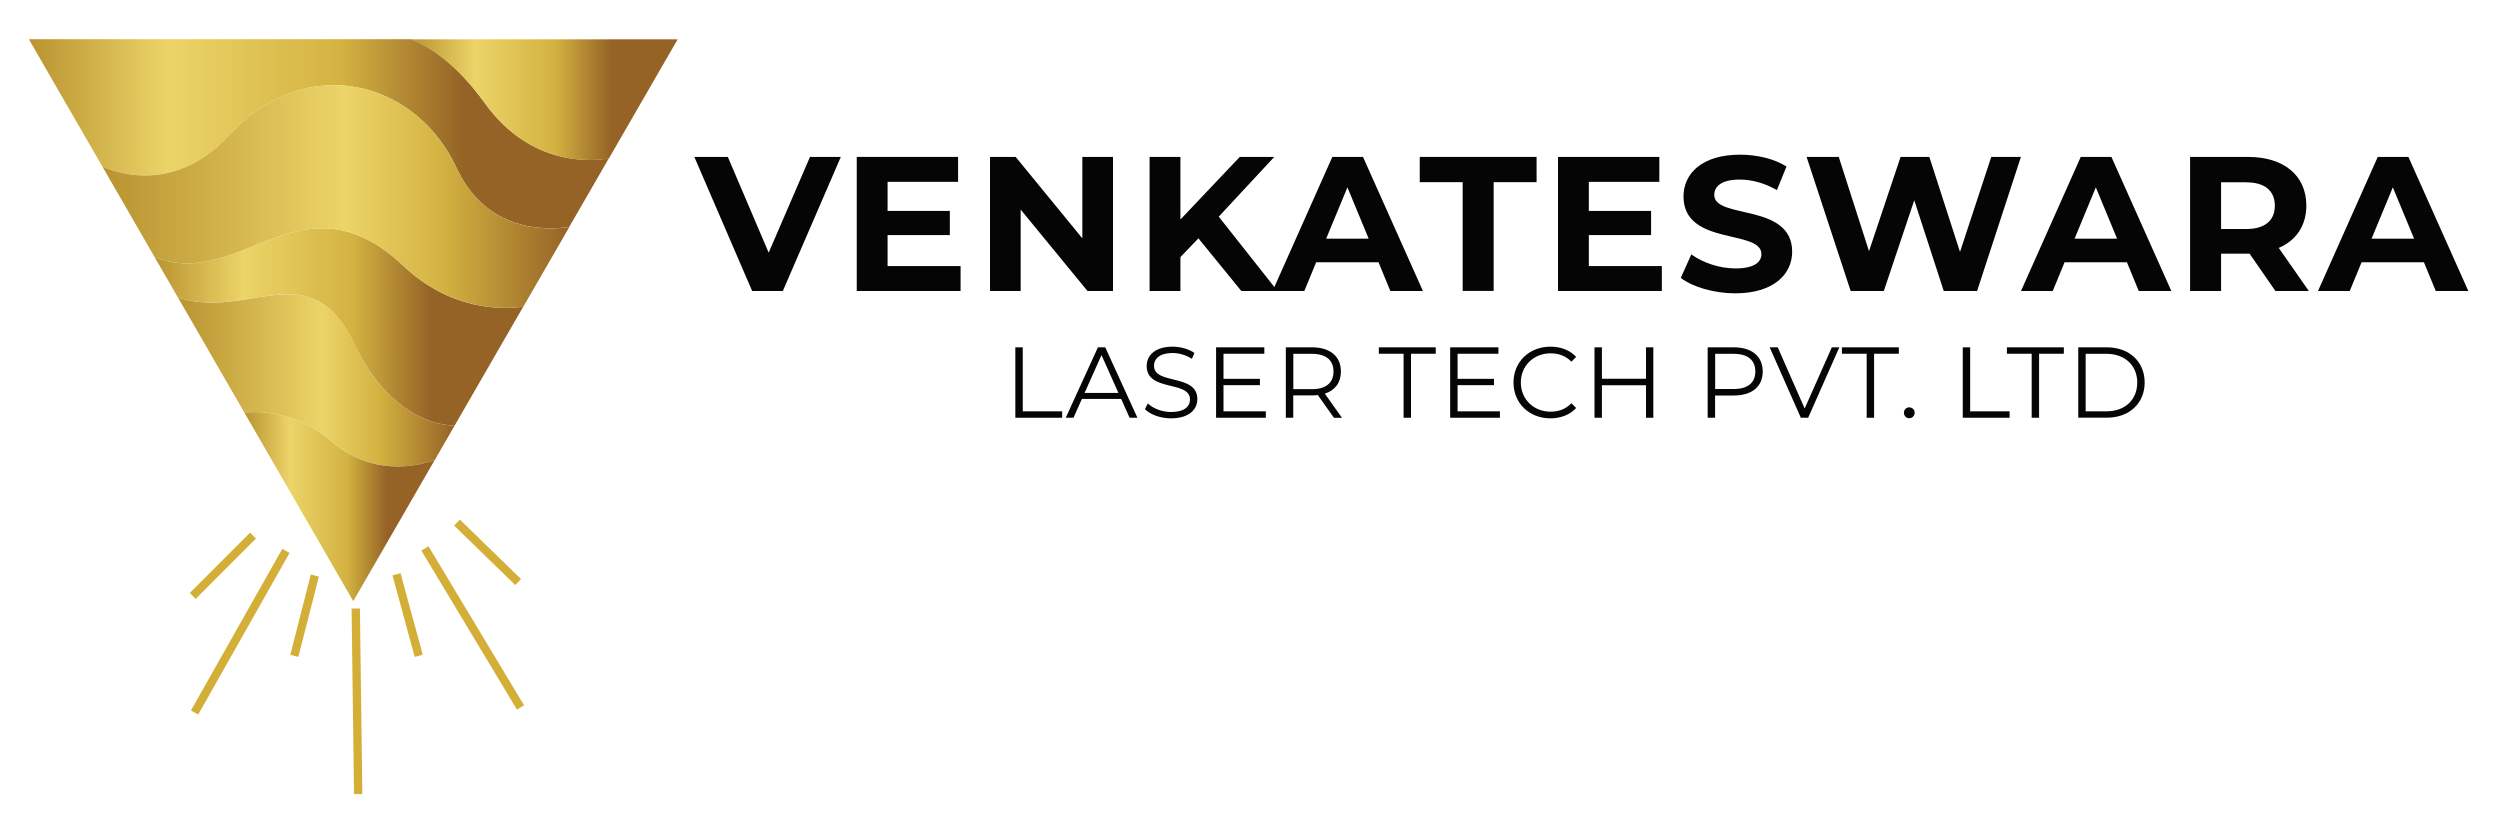 <?xml version="1.0" encoding="UTF-8"?>
<svg id="Layer_1" data-name="Layer 1" xmlns="http://www.w3.org/2000/svg" xmlns:xlink="http://www.w3.org/1999/xlink" viewBox="0 0 300 100">
  <defs>
    <style>
      .cls-1 {
        fill: url(#linear-gradient-2);
      }

      .cls-2 {
        fill: none;
        stroke: #d3af37;
        stroke-miterlimit: 10;
      }

      .cls-3 {
        fill: url(#linear-gradient-6);
      }

      .cls-4 {
        fill: url(#linear-gradient-5);
      }

      .cls-5 {
        fill: #050505;
      }

      .cls-6 {
        fill: url(#linear-gradient-3);
      }

      .cls-7 {
        fill: url(#linear-gradient);
      }

      .cls-8 {
        fill: url(#linear-gradient-4);
      }
    </style>
    <linearGradient id="linear-gradient" x1="21.36" y1="45.65" x2="54.55" y2="45.65" gradientUnits="userSpaceOnUse">
      <stop offset="0" stop-color="#b99330"/>
      <stop offset=".52" stop-color="#ecd468"/>
      <stop offset=".73" stop-color="#d3b241"/>
      <stop offset="1" stop-color="#956326"/>
    </linearGradient>
    <linearGradient id="linear-gradient-2" x1="29.33" y1="60.8" x2="52.17" y2="60.8" gradientUnits="userSpaceOnUse">
      <stop offset="0" stop-color="#b99330"/>
      <stop offset=".24" stop-color="#ecd468"/>
      <stop offset=".54" stop-color="#d3b241"/>
      <stop offset=".75" stop-color="#956326"/>
    </linearGradient>
    <linearGradient id="linear-gradient-3" x1="18.54" y1="39.24" x2="62.8" y2="39.24" xlink:href="#linear-gradient-2"/>
    <linearGradient id="linear-gradient-4" x1="3.46" y1="16.05" x2="73.07" y2="16.05" xlink:href="#linear-gradient-2"/>
    <linearGradient id="linear-gradient-5" x1="49.34" y1="11.95" x2="81.32" y2="11.95" xlink:href="#linear-gradient-2"/>
    <linearGradient id="linear-gradient-6" x1="12.3" y1="23.58" x2="68.32" y2="23.58" xlink:href="#linear-gradient"/>
  </defs>
  <g>
    <path class="cls-7" d="M42.39,41.07c-5.15-10.74-12.51-2.62-21.03-5.36l7.97,13.81c1.84-.2,6.23-.19,10.44,3.43,4.85,4.17,10.05,3.09,12.4,2.26l2.38-4.13c-2.27-.07-7.93-1.19-12.16-10.01Z"/>
    <path class="cls-1" d="M39.77,52.95c-4.21-3.62-8.6-3.63-10.44-3.43l13.06,22.62,9.77-16.93c-2.35,.83-7.55,1.91-12.4-2.26Z"/>
    <path class="cls-6" d="M48.41,31.9c-12.15-11.47-19.73,3.11-29.87-1.07l2.82,4.88c8.52,2.74,15.88-5.38,21.03,5.36,4.23,8.81,9.89,9.93,12.16,10.01l8.24-14.28c-2.41,.34-8.62,.55-14.39-4.9Z"/>
    <path class="cls-8" d="M12.3,20.01c2.59,1.09,9.14,2.83,15.23-3.82,9.2-10.03,22.37-6.54,27.24,3.93,3.58,7.7,10.66,7.54,13.54,7.11l4.75-8.23c-1.57,.29-9.21,1.23-14.84-6.58-3.58-4.97-6.88-6.94-8.89-7.72H3.46l8.83,15.3Z"/>
    <path class="cls-4" d="M58.23,12.43c5.62,7.81,13.26,6.87,14.84,6.58l8.25-14.29h-31.98c2.01,.78,5.31,2.75,8.89,7.72Z"/>
    <path class="cls-3" d="M54.77,20.12c-4.87-10.47-18.04-13.97-27.24-3.93-6.1,6.65-12.65,4.91-15.23,3.82l6.24,10.82c10.13,4.18,17.71-10.4,29.87,1.07,5.77,5.45,11.98,5.24,14.39,4.9l5.52-9.56c-2.89,.43-9.96,.59-13.54-7.11Z"/>
    <g>
      <line class="cls-2" x1="23.13" y1="71.51" x2="30.36" y2="64.27"/>
      <line class="cls-2" x1="23.35" y1="85.5" x2="34.31" y2="66.11"/>
      <line class="cls-2" x1="35.32" y1="78.7" x2="37.78" y2="69.07"/>
      <line class="cls-2" x1="42.98" y1="95.29" x2="42.69" y2="73.02"/>
      <line class="cls-2" x1="50.25" y1="78.7" x2="47.58" y2="68.91"/>
      <line class="cls-2" x1="62.46" y1="84.89" x2="50.99" y2="65.81"/>
      <line class="cls-2" x1="62.18" y1="69.85" x2="54.84" y2="62.71"/>
    </g>
  </g>
  <g>
    <path class="cls-5" d="M100.9,18.83l-6.96,16.09h-3.68l-6.94-16.09h4.02l4.9,11.49,4.96-11.49h3.7Z"/>
    <path class="cls-5" d="M115.27,31.93v2.99h-12.46V18.83h12.16v2.99h-8.46v3.49h7.47v2.9h-7.47v3.72h8.76Z"/>
    <path class="cls-5" d="M133.56,18.83v16.09h-3.06l-8.02-9.77v9.77h-3.68V18.83h3.08l8,9.77v-9.77h3.68Z"/>
    <path class="cls-5" d="M143.81,28.6l-2.16,2.25v4.07h-3.7V18.83h3.7v7.51l7.12-7.51h4.14l-6.66,7.17,7.05,8.92h-4.34l-5.15-6.32Z"/>
    <path class="cls-5" d="M165.41,31.47h-7.47l-1.42,3.45h-3.81l7.17-16.09h3.68l7.19,16.09h-3.91l-1.42-3.45Zm-1.17-2.83l-2.55-6.16-2.55,6.16h5.1Z"/>
    <path class="cls-5" d="M175.52,21.86h-5.15v-3.03h14.02v3.03h-5.15v13.05h-3.72v-13.05Z"/>
    <path class="cls-5" d="M199.42,31.93v2.99h-12.46V18.83h12.16v2.99h-8.46v3.49h7.47v2.9h-7.47v3.72h8.75Z"/>
    <path class="cls-5" d="M201.7,33.33l1.26-2.8c1.36,.99,3.38,1.68,5.31,1.68,2.21,0,3.1-.74,3.1-1.72,0-3.01-9.35-.94-9.35-6.92,0-2.73,2.21-5.01,6.78-5.01,2.02,0,4.09,.48,5.58,1.42l-1.15,2.83c-1.49-.85-3.03-1.26-4.46-1.26-2.21,0-3.06,.83-3.06,1.84,0,2.96,9.35,.92,9.35,6.82,0,2.69-2.23,4.99-6.83,4.99-2.55,0-5.12-.76-6.55-1.86Z"/>
    <path class="cls-5" d="M242.51,18.83l-5.26,16.09h-4l-3.54-10.89-3.65,10.89h-3.98l-5.29-16.09h3.86l3.63,11.31,3.79-11.31h3.45l3.68,11.4,3.75-11.4h3.56Z"/>
    <path class="cls-5" d="M255.22,31.47h-7.47l-1.42,3.45h-3.81l7.17-16.09h3.68l7.19,16.09h-3.91l-1.42-3.45Zm-1.17-2.83l-2.55-6.16-2.55,6.16h5.1Z"/>
    <path class="cls-5" d="M273.05,34.92l-3.1-4.48h-3.42v4.48h-3.72V18.83h6.96c4.3,0,6.99,2.23,6.99,5.84,0,2.41-1.22,4.18-3.31,5.08l3.61,5.17h-4Zm-3.49-13.05h-3.03v5.61h3.03c2.28,0,3.42-1.06,3.42-2.8s-1.15-2.8-3.42-2.8Z"/>
    <path class="cls-5" d="M290.86,31.47h-7.47l-1.42,3.45h-3.81l7.17-16.09h3.68l7.19,16.09h-3.91l-1.42-3.45Zm-1.17-2.83l-2.55-6.16-2.55,6.16h5.1Z"/>
  </g>
  <g>
    <path class="cls-5" d="M121.84,41.68h.89v7.68h4.73v.77h-5.62v-8.45Z"/>
    <path class="cls-5" d="M134.54,47.87h-4.71l-1.01,2.26h-.93l3.86-8.45h.88l3.86,8.45h-.94l-1.01-2.26Zm-.33-.72l-2.03-4.54-2.03,4.54h4.06Z"/>
    <path class="cls-5" d="M137.39,49.1l.35-.69c.6,.59,1.68,1.03,2.79,1.03,1.58,0,2.27-.66,2.27-1.5,0-2.32-5.2-.89-5.2-4.02,0-1.24,.97-2.32,3.11-2.32,.95,0,1.94,.28,2.62,.75l-.3,.71c-.72-.47-1.57-.7-2.32-.7-1.54,0-2.23,.69-2.23,1.53,0,2.32,5.2,.92,5.2,4,0,1.24-.99,2.31-3.15,2.31-1.27,0-2.51-.45-3.14-1.1Z"/>
    <path class="cls-5" d="M151.9,49.36v.77h-5.97v-8.45h5.79v.77h-4.9v3.01h4.37v.76h-4.37v3.14h5.08Z"/>
    <path class="cls-5" d="M160.07,50.13l-1.93-2.72c-.22,.02-.43,.04-.68,.04h-2.27v2.68h-.89v-8.45h3.16c2.15,0,3.45,1.09,3.45,2.9,0,1.33-.7,2.26-1.93,2.66l2.06,2.9h-.98Zm-.05-5.55c0-1.35-.89-2.12-2.58-2.12h-2.24v4.24h2.24c1.69,0,2.58-.78,2.58-2.11Z"/>
    <path class="cls-5" d="M168.43,42.45h-2.97v-.77h6.83v.77h-2.97v7.68h-.89v-7.68Z"/>
    <path class="cls-5" d="M179.99,49.36v.77h-5.97v-8.45h5.79v.77h-4.9v3.01h4.37v.76h-4.37v3.14h5.08Z"/>
    <path class="cls-5" d="M181.62,45.9c0-2.47,1.88-4.3,4.43-4.3,1.23,0,2.34,.41,3.09,1.23l-.57,.57c-.69-.7-1.53-1-2.5-1-2.04,0-3.57,1.5-3.57,3.5s1.53,3.5,3.57,3.5c.97,0,1.81-.3,2.5-1.01l.57,.57c-.75,.82-1.86,1.24-3.1,1.24-2.53,0-4.42-1.82-4.42-4.3Z"/>
    <path class="cls-5" d="M198.4,41.68v8.45h-.88v-3.9h-5.29v3.9h-.89v-8.45h.89v3.77h5.29v-3.77h.88Z"/>
    <path class="cls-5" d="M211.53,44.58c0,1.8-1.3,2.88-3.45,2.88h-2.27v2.67h-.89v-8.45h3.16c2.15,0,3.45,1.09,3.45,2.9Zm-.89,0c0-1.35-.89-2.12-2.58-2.12h-2.24v4.22h2.24c1.69,0,2.58-.77,2.58-2.1Z"/>
    <path class="cls-5" d="M220.72,41.68l-3.74,8.45h-.88l-3.74-8.45h.97l3.23,7.34,3.26-7.34h.91Z"/>
    <path class="cls-5" d="M224,42.45h-2.97v-.77h6.83v.77h-2.97v7.68h-.89v-7.68Z"/>
    <path class="cls-5" d="M228.47,49.53c0-.37,.29-.65,.64-.65s.65,.28,.65,.65-.3,.66-.65,.66-.64-.29-.64-.66Z"/>
    <path class="cls-5" d="M235.53,41.68h.89v7.68h4.73v.77h-5.62v-8.45Z"/>
    <path class="cls-5" d="M243.8,42.45h-2.97v-.77h6.83v.77h-2.97v7.68h-.89v-7.68Z"/>
    <path class="cls-5" d="M249.39,41.68h3.44c2.7,0,4.53,1.74,4.53,4.22s-1.82,4.22-4.53,4.22h-3.44v-8.45Zm3.39,7.68c2.25,0,3.69-1.42,3.69-3.45s-1.45-3.45-3.69-3.45h-2.5v6.9h2.5Z"/>
  </g>
</svg>